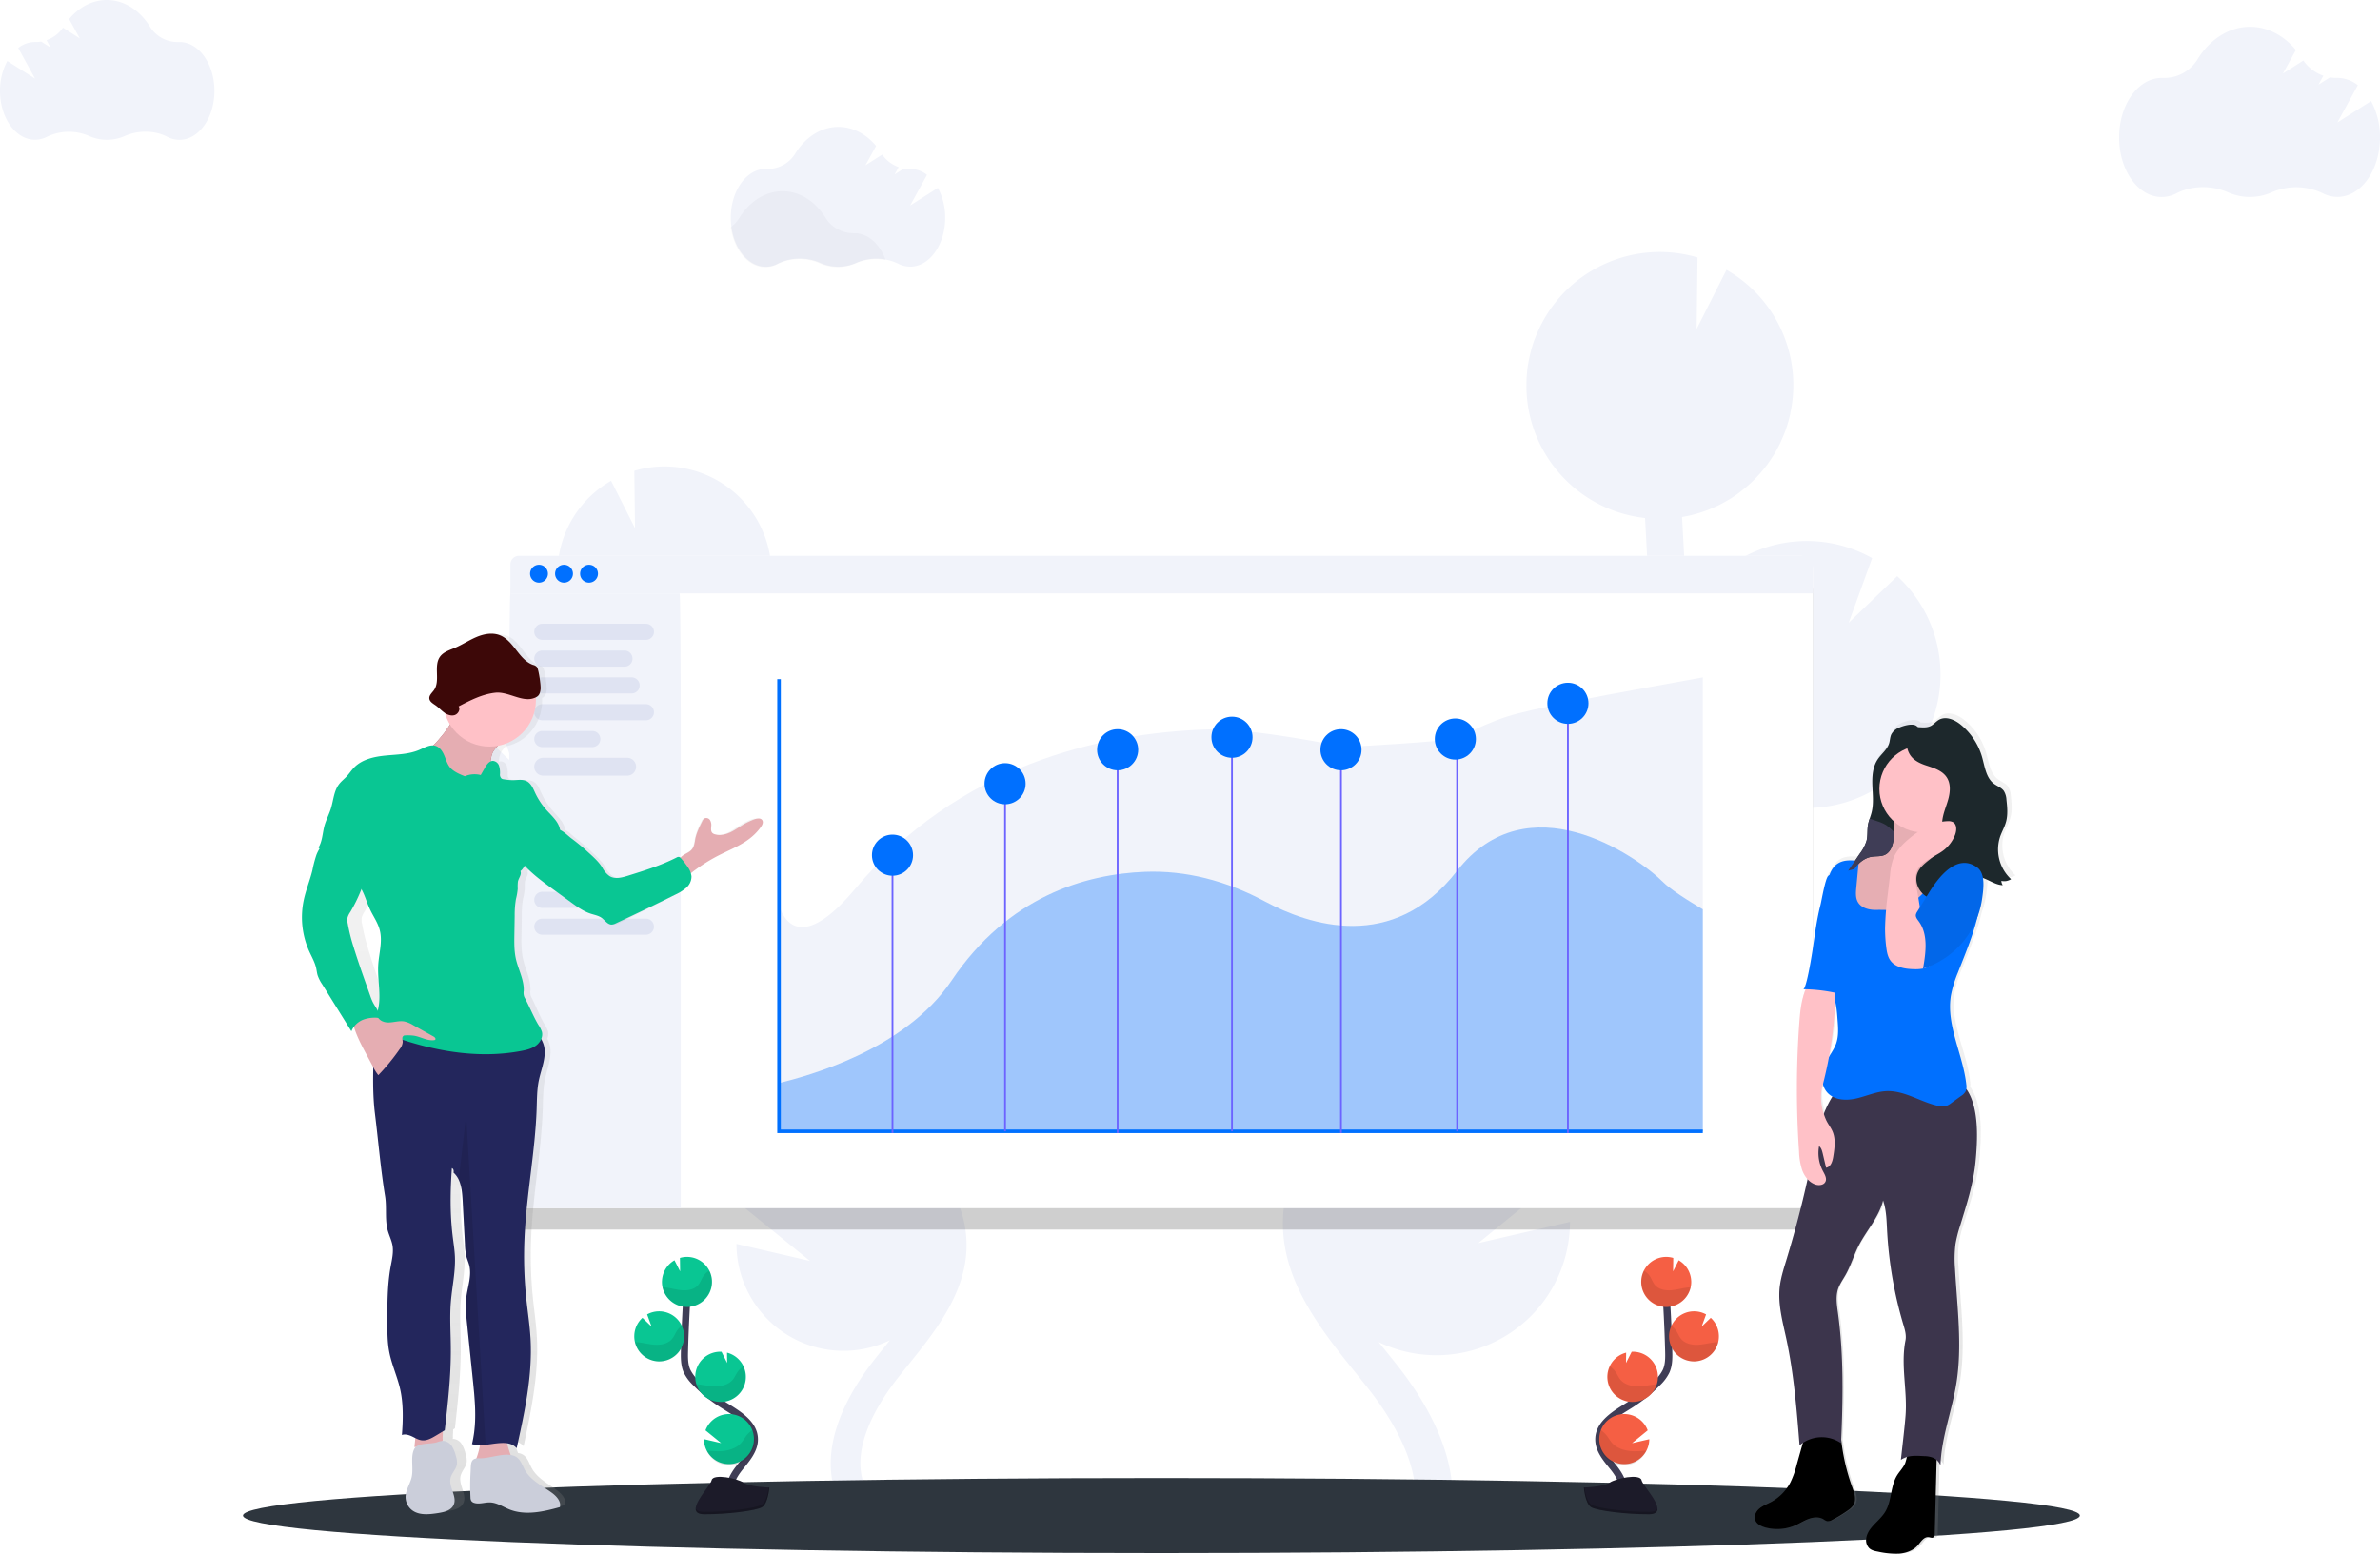 <svg xmlns="http://www.w3.org/2000/svg" xmlns:xlink="http://www.w3.org/1999/xlink" width="1332" height="870" viewBox="0 0 1332 870"><defs><path id="uq8ka" d="M1305.66 534.21v350.58a7.21 7.21 0 0 1-7.21 7.21H583.86a7.2 7.2 0 0 1-7.2-7.21V534.21a7.2 7.2 0 0 1 7.2-7.21h714.59a7.21 7.21 0 0 1 7.21 7.21z"/><path id="uq8kb" d="M815.91 321.13l-15.52 9.85 9.42-17.14a15.35 15.35 0 0 0-9.38-3.35h-.25a18.09 18.09 0 0 1-3.22-.23l-5.26 3.33 2.25-4.1a18.72 18.72 0 0 1-9.2-7l-9.41 6 5.98-10.83c-5.5-6.6-12.92-10.66-21.09-10.66-9.79 0-18.51 5.83-24.14 14.9a18 18 0 0 1-16 8.6h-.52c-10.81 0-19.57 12.26-19.57 27.37 0 15.11 8.76 27.37 19.57 27.37a14.71 14.71 0 0 0 6.81-1.7c7.05-3.67 16.31-3.74 23.69-.47a24.71 24.71 0 0 0 20.14 0 28.27 28.27 0 0 1 23.47.45 14.72 14.72 0 0 0 6.75 1.67c10.81 0 19.57-12.25 19.57-27.37a34.77 34.77 0 0 0-4.09-16.69z"/><path id="uq8kc" d="M786.66 361.5a28.9 28.9 0 0 0-16.77 1.83 24.69 24.69 0 0 1-20.13 0 28.25 28.25 0 0 0-23.69.46 14.6 14.6 0 0 1-6.81 1.71c-9.61 0-17.59-9.67-19.26-22.43a18.43 18.43 0 0 0 4.8-5.18c5.63-9.07 14.35-14.89 24.14-14.89 9.79 0 18.41 5.75 24 14.73a18.52 18.52 0 0 0 15.95 8.76h.25c7.68-.05 14.3 6.08 17.52 15.01z"/><path id="uq8kd" d="M295.092 250.13l15.52 9.85-9.42-17.14a15.35 15.35 0 0 1 9.38-3.35h.25a18.09 18.09 0 0 0 3.22-.23l5.26 3.33-2.25-4.1a18.72 18.72 0 0 0 9.2-7l9.41 6-5.98-10.83c5.5-6.6 12.92-10.66 21.09-10.66 9.79 0 18.51 5.83 24.14 14.9a18 18 0 0 0 16 8.6h.52c10.81 0 19.57 12.26 19.57 27.37 0 15.11-8.76 27.37-19.57 27.37a14.71 14.71 0 0 1-6.81-1.7c-7.05-3.67-16.31-3.74-23.69-.47a24.71 24.71 0 0 1-20.14 0 28.27 28.27 0 0 0-23.47.45 14.72 14.72 0 0 1-6.75 1.67c-10.81 0-19.57-12.25-19.57-27.37a34.77 34.77 0 0 1 4.09-16.69z"/><path id="uq8ke" d="M1618.024 272.546l-18.883 11.99 11.46-20.864a18.67 18.67 0 0 0-11.411-4.078h-.305a21.999 21.999 0 0 1-3.917-.28l-6.4 4.053 2.738-4.99a22.777 22.777 0 0 1-11.194-8.521l-11.449 7.303 7.276-13.183c-6.692-8.034-15.72-12.976-25.66-12.976-11.91 0-22.52 7.097-29.37 18.137a21.897 21.897 0 0 1-19.466 10.47h-.633c-13.152 0-23.81 14.923-23.81 33.316s10.658 33.317 23.81 33.317a17.89 17.89 0 0 0 8.286-2.07c8.577-4.467 19.843-4.552 28.822-.572a30.05 30.05 0 0 0 24.504 0 34.38 34.38 0 0 1 28.555.548 17.902 17.902 0 0 0 8.213 2.033c13.152 0 23.81-14.912 23.81-33.317a42.342 42.342 0 0 0-4.976-20.316z"/><path id="uq8kf" d="M760.403 827.294l-6.29-3.91c-.6-.37-1.19-.77-1.79-1.15 27.573-4.744 48.182-27.953 49.631-55.892 1.45-27.94-16.647-53.157-43.58-60.728l.31 24.66-13.55-26.83h-.17c-33.019-1.533-61.032 23.982-62.58 57-.06 1.15 0 2.27 0 3.4-4.71-5.38-9-11.15-11.83-17.47-5.73-12.79-5.84-27.28-5.39-44.9.9-34.9 2.41-70.08 4.37-105.14 29.229-3.255 51.763-27.263 53.16-56.64.08-1.83.05-3.63 0-5.43 0-.45 0-.89-.07-1.34-.12-1.74-.28-3.46-.55-5.16 0-.28-.1-.55-.15-.82-.24-1.44-.54-2.86-.88-4.26-.13-.53-.26-1.05-.4-1.57-.42-1.53-.88-3-1.42-4.52-.18-.49-.39-1-.58-1.46-.42-1.09-.88-2.17-1.37-3.23-.26-.56-.51-1.12-.78-1.67-.08-.14-.13-.29-.21-.43-13.042-25.742-42.598-38.51-70.28-30.36l.4 32.1-13.4-26.52c-22.614 12.931-34.203 39.057-28.61 64.5h-.06c.09.43.22.84.32 1.26.19.79.39 1.57.61 2.35.28 1 .6 2 .93 3 .25.74.49 1.47.77 2.2.41 1.06.87 2.09 1.33 3.12.27.6.51 1.22.8 1.81a58.453 58.453 0 0 0 2.48 4.53c.31.52.66 1 1 1.51.64 1 1.28 2 2 2.93.43.59.89 1.16 1.34 1.73.66.83 1.33 1.65 2 2.44.49.57 1 1.12 1.51 1.66.74.78 1.49 1.53 2.27 2.26.52.49 1 1 1.57 1.46.88.79 1.8 1.53 2.73 2.26.47.37.93.75 1.41 1.11 1.42 1 2.88 2 4.39 3 .28.17.59.31.87.48 1.27.74 2.55 1.45 3.87 2.09.57.28 1.15.53 1.73.79 1.08.48 2.17.95 3.29 1.38l2 .7c1.1.37 2.22.72 3.35 1 .66.18 1.33.37 2 .53 1.22.29 2.47.53 3.73.75l.24.05c-.82 14.793-1.554 29.59-2.2 44.39a59.83 59.83 0 0 0-83.07-26l10.58 29-21.77-20.9a59.66 59.66 0 0 0-19.34 41.34 58.5 58.5 0 0 0 1.52 16.49c5.614 23.875 25.23 41.907 49.493 45.497 24.262 3.59 48.259-7.99 60.546-29.217 0 1.5-.1 3-.14 4.51-.4 15.54-.9 34.88 6.85 52.15 5.25 11.7 13.69 21.21 22 29.73 5.43 5.54 11.06 10.91 16.83 16.1a60.09 60.09 0 0 0 21.62 18c9.48 7.3 19.3 14.17 29.45 20.51l6.34 3.94c5.7 3.53 11.54 7.16 17.26 10.93-1-.1-2-.21-3-.26-26.04-1.214-49.875 14.557-58.94 39l37.42 30.39-41.14-9.54a59.89 59.89 0 0 0 85.82 53.92l-2.73 3.45a1282.96 1282.96 0 0 0-5.45 6.82c-24.34 30.83-31.11 60.09-19.06 82.4l14.66-7.91c-11.78-21.72 5.85-49.52 17.42-64.14a982.24 982.24 0 0 1 5.36-6.7c15.55-19.32 33.17-41.22 32.74-68.08-.67-40.51-39.96-64.87-71.54-84.45z"/><path id="uq8kg" d="M1098.29 793.96l7.84-4.88c.75-.47 1.48-1 2.23-1.44-34.542-5.94-60.308-35.099-61.95-70.11a74 74 0 0 1 6.45-34 74.8 74.8 0 0 1 48-41.38l-.39 30.77 16.87-33.47h.2c41.204-1.917 76.163 29.927 78.09 71.13.07 1.43 0 2.83 0 4.24 5.89-6.71 11.23-13.91 14.76-21.79 7.16-16 7.3-34 6.73-56-1.12-43.55-3-87.43-5.45-131.17-36.47-4.058-64.584-34.016-66.32-70.67-.1-2.28-.07-4.53 0-6.77 0-.56.03-1.12.09-1.68.14-2.17.35-4.32.67-6.43.05-.35.13-.69.19-1 .306-1.8.676-3.573 1.11-5.32l.49-2c.53-1.9 1.1-3.79 1.77-5.63.22-.62.48-1.21.72-1.82.54-1.37 1.11-2.71 1.72-4 .32-.69.63-1.39 1-2.08.08-.17.16-.36.25-.53 16.256-32.13 53.144-48.062 87.68-37.87l-.5 40 16.72-33.08c28.212 16.133 42.66 48.734 35.66 80.47h.08c-.11.53-.28 1-.4 1.57-.24 1-.49 2-.76 2.93-.35 1.25-.75 2.47-1.16 3.69-.31.92-.61 1.84-1 2.75a74.47 74.47 0 0 1-1.66 3.89c-.34.75-.64 1.52-1 2.26-1 1.93-2 3.82-3.09 5.65-.38.65-.82 1.26-1.23 1.89-.8 1.24-1.61 2.46-2.48 3.65-.54.74-1.11 1.44-1.67 2.16-.82 1-1.65 2.06-2.53 3.05-.614.667-1.244 1.357-1.89 2.07-.91 1-1.86 1.9-2.82 2.82-.65.61-1.29 1.23-2 1.82-1.11 1-2.25 1.9-3.42 2.81-.58.46-1.15.95-1.75 1.39a76.03 76.03 0 0 1-5.48 3.69c-.35.21-.73.39-1.09.6a67.03 67.03 0 0 1-4.82 2.61c-.71.35-1.44.65-2.16 1-1.35.61-2.71 1.19-4.1 1.72a74.716 74.716 0 0 1-6.64 2.16c-.83.23-1.66.46-2.51.67-1.53.36-3.08.66-4.65.93l-.31.06c1.04 18.46 1.956 36.924 2.75 55.39a74.62 74.62 0 0 1 103.64-32.4l-13.11 36.17 27.15-26.07a74.4 74.4 0 0 1 24.13 51.57 72.94 72.94 0 0 1-1.89 20.5c-6.987 29.81-31.465 52.331-61.75 56.817-30.287 4.486-60.242-9.973-75.57-36.477 0 1.87.13 3.76.18 5.63.5 19.39 1.12 43.52-8.54 65.06-6.55 14.61-17.09 26.46-27.51 37.09a449.2 449.2 0 0 1-21 20.09 74.94 74.94 0 0 1-27 22.43c-11.83 9.11-24.08 17.68-36.74 25.6l-7.9 4.93c-7.11 4.4-14.39 8.93-21.54 13.63 1.26-.12 2.5-.26 3.78-.32 32.477-1.517 62.208 18.142 73.53 48.62l-46.66 38 51.33-11.89a74.73 74.73 0 0 1-107.08 67.26c1.16 1.44 2.31 2.88 3.47 4.31 2.29 2.85 4.58 5.69 6.81 8.51 30.36 38.45 38.81 75 23.77 102.8l-18.28-9.87c14.63-27.1-7.38-61.78-21.81-80-2.19-2.77-4.43-5.56-6.68-8.36-19.4-24.1-41.39-51.42-40.85-84.93.83-50.61 49.87-81 89.28-105.42z"/><path id="uq8kj" d="M1305.66 531.81V548h-729v-16.19a4.81 4.81 0 0 1 4.81-4.81h719.38a4.81 4.81 0 0 1 4.81 4.81z"/><path id="uq8kk" d="M672 626.792V892h-96V626.792c0-43.515.284-78.792.633-78.792h94.734c.35 0 .633 35.277.633 78.792z"/><path id="uq8kl" d="M587.66 537a5 5 0 1 1 10 0 5 5 0 0 1-10 0z"/><path id="uq8km" d="M601.66 537a5 5 0 1 1 10 0 5 5 0 0 1-10 0z"/><path id="uq8kn" d="M615.66 537a5 5 0 1 1 10 0 5 5 0 0 1-10 0z"/><path id="uq8ko" d="M1244 785.036v62.683L727.47 848 727 722.697c5.455 16.05 18.921 18.936 42.63-9.375 57.943-69.099 136.706-87.285 197.674-89.191C991.94 623.356 1043 633.699 1043 634c0 0 58-3 62.5-5 28.357-12.603 26-12.438 66-20.552C1188.5 605 1244 595 1244 595z"/><path id="uq8kp" d="M1244 724.797V849H727v-27c14.78-3.708 70.063-17.967 96.568-57.346 31.71-47.147 74.81-59.547 108.156-60.845 22.854-.904 45.604 4.943 67.32 16.616 24.43 13.126 71.524 28.963 107.301-17.01 39.575-50.835 100.365-8.942 115.782 6.459 5.507 5.441 21.873 14.923 21.873 14.923z"/><path id="uq8kq" d="M727 596v253h517"/><path id="uq8kr" d="M790.5 850V695"/><path id="uq8ks" d="M853.5 849V653"/><path id="uq8kt" d="M916.5 850V633"/><path id="uq8ku" d="M980.5 849V627"/><path id="uq8kv" d="M1041.5 850V633"/><path id="uq8kw" d="M1106.5 849V639"/><path id="uq8kx" d="M1168.5 850V619"/><path id="uq8ky" d="M779 694.5c0-6.351 5.149-11.5 11.5-11.5s11.5 5.149 11.5 11.5-5.149 11.5-11.5 11.5-11.5-5.149-11.5-11.5z"/><path id="uq8kz" d="M842 654.5c0-6.351 5.149-11.5 11.5-11.5s11.5 5.149 11.5 11.5-5.149 11.5-11.5 11.5-11.5-5.149-11.5-11.5z"/><path id="uq8kA" d="M905 635.5c0-6.351 5.149-11.5 11.5-11.5s11.5 5.149 11.5 11.5-5.149 11.5-11.5 11.5-11.5-5.149-11.5-11.5z"/><path id="uq8kB" d="M969 628.5c0-6.351 5.149-11.5 11.5-11.5s11.5 5.149 11.5 11.5-5.149 11.5-11.5 11.5-11.5-5.149-11.5-11.5z"/><path id="uq8kC" d="M1030 635.5c0-6.351 5.149-11.5 11.5-11.5s11.5 5.149 11.5 11.5-5.149 11.5-11.5 11.5-11.5-5.149-11.5-11.5z"/><path id="uq8kD" d="M1094 629.5c0-6.351 5.149-11.5 11.5-11.5s11.5 5.149 11.5 11.5-5.149 11.5-11.5 11.5-11.5-5.149-11.5-11.5z"/><path id="uq8kE" d="M1157 609.5c0-6.351 5.149-11.5 11.5-11.5s11.5 5.149 11.5 11.5-5.149 11.5-11.5 11.5-11.5-5.149-11.5-11.5z"/><path id="uq8kF" d="M590 569.5a4.5 4.5 0 0 1 4.5-4.5h58a4.5 4.5 0 0 1 0 9h-58a4.5 4.5 0 0 1-4.5-4.5z"/><path id="uq8kG" d="M590 584.5a4.5 4.5 0 0 1 4.5-4.5h46a4.5 4.5 0 0 1 0 9h-46a4.5 4.5 0 0 1-4.5-4.5z"/><path id="uq8kH" d="M590 599.5a4.5 4.5 0 0 1 4.5-4.5h50a4.5 4.5 0 0 1 0 9h-50a4.5 4.5 0 0 1-4.5-4.5z"/><path id="uq8kI" d="M590 614.5a4.5 4.5 0 0 1 4.5-4.5h58a4.5 4.5 0 0 1 0 9h-58a4.5 4.5 0 0 1-4.5-4.5z"/><path id="uq8kJ" d="M590 719.5a4.5 4.5 0 0 1 4.5-4.5h50a4.5 4.5 0 0 1 0 9h-50a4.5 4.5 0 0 1-4.5-4.5z"/><path id="uq8kK" d="M590 734.5a4.5 4.5 0 0 1 4.5-4.5h58a4.5 4.5 0 0 1 0 9h-58a4.5 4.5 0 0 1-4.5-4.5z"/><path id="uq8kL" d="M590 629.5a4.5 4.5 0 0 1 4.5-4.5h28a4.5 4.5 0 0 1 0 9h-28a4.5 4.5 0 0 1-4.5-4.5z"/><path id="uq8kM" d="M590 645a5 5 0 0 1 5-5h47a5 5 0 0 1 0 10h-47a5 5 0 0 1-5-5z"/><path id="uq8kN" d="M427 1064c0-11.598 230.126-21 514-21s514 9.402 514 21-230.126 21-514 21-514-9.402-514-21z"/><path id="uq8kO" d="M1376.7 805.912a41.17 41.17 0 0 1-4.2-7.63c-1.54-4.32-1.19-9-.82-13.62a64.26 64.26 0 0 1 1.44-10.36 220.84 220.84 0 0 0 3.61 31.61zm3.39 14.97c.11.39.2.78.3 1.17a27.77 27.77 0 0 1-.75 15.78 56.76 56.76 0 0 0-4.94-9.78 10.76 10.76 0 0 0 5.39-7.17zm-102.36-111.74c4-.12 7.55-2.75 11.24-4-.66 3.88 0 8.48.5 11.78a49.16 49.16 0 0 0 2.38 9.39c2.53 10.87 7.14 21.56 11.27 32a64.31 64.31 0 0 1 4 12.87c2.81 16.85-6.91 33.15-8.75 50.12a9.51 9.51 0 0 0 0 2.82 3.59 3.59 0 0 0-.44.57c-6.79 10.42-5.91 27.86-4.69 40.2 1.22 12.34 5.13 24.24 8.82 36.09a70.67 70.67 0 0 1 2.57 10 66.43 66.43 0 0 1 .28 14c-1.22 21.71-4.28 43.61-.67 65 2.63 15.59 8.37 29.77 9 45.56a7.67 7.67 0 0 1 2.2-3l1.08 41.47c-.1.785.19 1.57.78 2.1.77.49 1.77 0 2.68-.13 2.64-.32 4.33 2.55 6.08 4.54 2.63 3 6.68 4.42 10.65 4.73a46.83 46.83 0 0 0 11.9-1.08c1.83-.33 3.77-.71 5.14-2a6.37 6.37 0 0 0 1.74-5.49c-.78-6.11-7.36-9.59-10.67-14.8-3.91-6.16-3-14.41-6.82-20.64-1.31-2.13-3.12-3.93-4.29-6.14a24.5 24.5 0 0 1-1.39-4.22 12.27 12.27 0 0 1 3.34 1.59c-.36-3.24-.73-6.49-1.09-9.74l-.16-1.4c-.49-4.39-1-8.77-1.36-13.17-1.23-14.48 2.88-28.67 0-42.92-.6-3 .36-6.13 1.25-9.08a226.28 226.28 0 0 0 9.19-51.66c.36-6.18.35-12.14 2.33-18 2.32 9.45 9.49 16.9 14 25.57 2.78 5.4 4.51 11.3 7.54 16.56 1.46 2.56 3.24 5 4.17 7.78 1.44 4.35.68 9.07 0 13.61-3.25 23.5-2.87 47.42-1.83 71.12a112.68 112.68 0 0 1-6.21 26.55c-1.24 3.38-2.59 7.32-.67 10.37a10.69 10.69 0 0 0 3 2.8 70.6 70.6 0 0 0 8.94 5.41 4.62 4.62 0 0 0 3.13.72 7.19 7.19 0 0 0 1.9-1c2.43-1.46 5.57-1.23 8.25-.29 2.68.94 5.1 2.51 7.7 3.64a26.28 26.28 0 0 0 17.26 1.22c2.42-.67 5-1.95 5.75-4.32s-.63-4.87-2.54-6.43c-1.91-1.56-4.27-2.4-6.46-3.54a26.52 26.52 0 0 1-11.23-11.21 52.07 52.07 0 0 1-3.54-9.87c-1.16-4.08-2.317-8.16-3.47-12.24.659.433 1.287.91 1.88 1.43 1.63-20.2 3.28-40.46 7.61-60.26 2.07-9.47 4.77-19.06 3.72-28.69-.55-5.06-2.13-9.95-3.63-14.82a629.571 629.571 0 0 1-12.26-46.06 15.5 15.5 0 0 0 3-5 36.85 36.85 0 0 0 1.83-10.6 509.92 509.92 0 0 0-.2-73c-.46-6.16-1.18-12.63-3.6-18.23h1.42c-1.69 0-4.45-16.78-4.78-18.65-1.13-6.48-1.92-13-3.09-19.47-.57-3.15-1.21-6.3-2-9.4-.54-2.06-2.7-14.85-4.42-16.28a2.14 2.14 0 0 0-.62-.36 12.22 12.22 0 0 0-5.31-6.9c-2.77-1.56-6.07-1.61-9.3-1.36a405.379 405.379 0 0 0-2.74-3.95 23.11 23.11 0 0 1-3.79-7.19 17.58 17.58 0 0 1-.46-3.32c0-.75-.05-1.5-.08-2.25v-1.13a18.531 18.531 0 0 0-.24-2.23c-.1-.61-.25-1.2-.41-1.8-.07-.25-.16-.51-.24-.76-.46-1.51-1-3-1.4-4.52-1.23-4.91-.61-10.06-.42-15.12.19-5.06-.14-10.42-3-14.64-2.09-3.1-5.44-5.45-6.56-9-.53-1.69-.5-3.55-1.28-5.15a8.54 8.54 0 0 0-4.56-3.82c-2.26-1-6.8-2.32-9.23-1.15a3.59 3.59 0 0 0-1.18.94c-2.57.13-5.16.48-7.42-.65-1.74-.87-3-2.52-4.69-3.47-4-2.24-9.1 0-12.66 2.92a36.5 36.5 0 0 0-11.87 17.88c-1.58 5.41-2.22 11.73-6.75 15.14-1.88 1.41-4.3 2.19-5.67 4.08a10.39 10.39 0 0 0-1.5 5.09c-.47 4.1-.86 8.32.23 12.3.82 3 2.43 5.68 3.43 8.6a22.65 22.65 0 0 1-6.27 23.67 7.47 7.47 0 0 0 5.54.95 4.67 4.67 0 0 1-.81 2.42z"/><path id="uq8kQ" d="M1338 623.062a8.43 8.43 0 0 1 4.48 3.79c.76 1.59.74 3.44 1.26 5.12 1.1 3.54 4.4 5.88 6.44 9 2.78 4.19 3.11 9.53 2.92 14.55-.19 5.02-.79 10.15.42 15 .59 2.37 1.61 4.64 2 7.05.5 2.94.08 6 .81 8.89a22.91 22.91 0 0 0 3.73 7.14l6.51 9.52a73.79 73.79 0 0 1-8.57-2.62 15.33 15.33 0 0 0 4.64 7l-4.71-5.7a13.3 13.3 0 0 0-3.5-3.32c-1.73-1-3.77-1.14-5.71-1.53-3.74-.76-7.47-2.67-9.3-6-2.43-4.48-.88-10.1-2.23-15-1-3.58-3.46-6.53-5.16-9.84-3.84-7.47-3.61-16.29-4.81-24.62-.51-3.53-1.3-7-1.32-10.62 0-2.63.26-7.65 3-9 2.41-1.12 6.87.24 9.1 1.19z"/><path id="uq8kR" d="M1390.42 1017.71l5 17.77a51.76 51.76 0 0 0 3.48 9.81 26.11 26.11 0 0 0 11 11.15c2.15 1.13 4.48 2 6.35 3.52 1.87 1.52 3.21 4.07 2.49 6.39-.72 2.32-3.27 3.63-5.65 4.3a25.62 25.62 0 0 1-17-1.23c-2.55-1.13-4.93-2.69-7.56-3.62-2.63-.93-5.73-1.17-8.11.29a7.11 7.11 0 0 1-1.87 1 4.46 4.46 0 0 1-3.08-.71 68.68 68.68 0 0 1-8.79-5.38 10.39 10.39 0 0 1-2.9-2.78c-1.9-3-.56-7 .65-10.31a113.11 113.11 0 0 0 6.23-27.49 2.89 2.89 0 0 1 .91-2.23 2.82 2.82 0 0 1 1.44-.32l21.36-1"/><path id="uq8kS" d="M1335.12 1035.5c1.15 2.19 2.94 4 4.22 6.11 3.75 6.19 2.86 14.39 6.71 20.51 3.25 5.18 9.72 8.65 10.49 14.72a6.38 6.38 0 0 1-1.71 5.45c-1.35 1.25-3.26 1.62-5.06 1.94a45.22 45.22 0 0 1-11.69 1.08c-3.91-.31-7.89-1.75-10.47-4.71-1.73-2-3.38-4.83-6-4.5-.9.11-1.88.61-2.64.12a2.42 2.42 0 0 1-.76-2.08l-1.18-45.47c3.78-.41 10.33-1.91 14-.61 3.16 1.11 2.65 4.67 4.09 7.44z"/><path id="uq8kT" d="M1372.438 825.309c9.22 11.47 11.95 26.66 14.91 41.08 3.814 18.6 8.5 36.993 14.06 55.18 1.48 4.84 3 9.7 3.57 14.73 1 9.58-1.62 19.11-3.66 28.52-4.25 19.69-5.87 39.83-7.47 59.91a19.14 19.14 0 0 0-23.22-1.23c-1.08-24.21-1.57-48.67 1.71-72.69.62-4.51 1.37-9.2 0-13.52-.92-2.78-2.66-5.19-4.11-7.73-3-5.24-4.68-11.1-7.41-16.47-4.39-8.62-11.44-16-13.72-25.42-1.95 5.84-1.94 11.76-2.29 17.9a227.33 227.33 0 0 1-9 51.42c-.88 2.94-1.82 6-1.23 9 2.8 14.18-1.24 28.28 0 42.68.36 4.37.85 8.73 1.33 13.09l.16 1.4 1.08 9.68c-4-2.73-8.23-2.34-13.06-2.09-1.63 0-3.247.285-4.78.84a7.79 7.79 0 0 0-4.31 4.31c-.58-15.7-6.23-29.8-8.81-45.29-3.55-21.32-.55-43.1.66-64.68a67 67 0 0 0-.28-13.95 71.82 71.82 0 0 0-2.53-10c-3.62-11.78-7.47-23.61-8.67-35.88-1.2-12.27-2.06-29.6 4.61-40 2.06-3.2 7.13-1.76 10.33-3.84a26.05 26.05 0 0 1 8.2-3.36c17.49-4.06 36.05 4.87 53.93 6.41z"/><path id="uq8kU" d="M1340.868 682.974c.39 4.37 1.31 9.52 5.29 11.36 2.26 1 4.88.65 7.32 1.05 4.62.75 8.42 4.3 10.56 8.46 2.14 4.16 2.88 8.89 3.38 13.54.62 5.83.82 12.15-2.38 17.06-2.58 4-7 6.39-11.64 7.62a32.45 32.45 0 0 1-27.11-5 60.77 60.77 0 0 1-10-9.86c-6.64-7.73-13.33-16.2-14.69-26.3-.16-1.15-.15-2.54.79-3.22a3.47 3.47 0 0 1 2.14-.42l6.37.11c1.61 0 3.43 0 4.53-1.21s1-2.75 1-4.23l-.43-18.49a2.66 2.66 0 0 1 .43-1.87 2.43 2.43 0 0 1 1.46-.63c3.51-.59 7.18 0 10.61-.95 3.27-.9 8.4-4.65 10.8-.8 2 3.31 1.24 10.05 1.57 13.78z"/><path id="uq8kV" d="M1300.51 657.43c0-13.437 10.893-24.33 24.33-24.33 13.437 0 24.33 10.893 24.33 24.33 0 13.437-10.893 24.33-24.33 24.33-13.437 0-24.33-10.893-24.33-24.33z"/><path id="uq8kW" d="M1350.995 725.107c3.93.07 8.37-1 10.27-4.48 1.3-2.36 1.09-5.23.84-7.91l-1.41-15c3.82-.4 7.93-.74 11.26 1.15 4.43 2.51 6 8.07 6.52 13.13.93 9.5-.58 19.09-.06 28.62.44 8 2.29 16.26-.07 23.93-1 3.2-2.66 6.15-3.74 9.32-1.35 4-1.7 8.3-2 12.53-.37 4.54-.72 9.24.8 13.54 1.27 3.6 3.75 6.63 5.52 10 2.9 5.58 3.52 13.1-.84 17.63-4 4.14-10.58 4.31-16.17 3-5.59-1.31-11-3.81-16.7-4.05-10.12-.43-19.14 6.14-29 8.27a9 9 0 0 1-4.05.14 10 10 0 0 1-3.26-1.78l-5.42-3.9a7.47 7.47 0 0 1-2.62-2.65 7.18 7.18 0 0 1-.34-3.8c1.82-16.88 11.37-33.08 8.61-49.83a64.35 64.35 0 0 0-3.92-12.8c-6.87-17.58-15.11-35.84-12.44-54.53.58-4.14 1.8-8.37 4.65-11.43 2.85-3.06 7.67-4.58 11.36-2.62 3.69 1.96 5 6.32 6.63 10.11a46.6 46.6 0 0 0 14.48 18.68c2.68 2.06 5.93 4.69 9.44 4.78 3.66.13 7.66-.13 11.66-.05z"/><path id="uq8kX" d="M1386.243 762.91c5.9 6.55 7.06 16 7.71 24.78a509.622 509.622 0 0 1 .19 72.58 37.16 37.16 0 0 1-1.79 10.55c-1.26 3.35-3.62 6.45-6.94 7.79-2.13.86-5.1.63-6.06-1.46-.88-1.91.43-4 1.42-5.9a21.41 21.41 0 0 0 2.16-13.94c-1.21.88-1.64 2.47-2 3.93l-1.93 8.12c-2.61-.38-3.59-3.57-4-6.17-.76-4.72-1.49-9.75.4-14.14 1-2.34 2.7-4.33 3.71-6.67 2.55-5.88 3.55-12.6 1.91-18.8a220.29 220.29 0 0 1-7.16-64.2 27.36 27.36 0 0 0 12.38 3.53z"/><path id="uq8kY" d="M1391.812 769.495a89.81 89.81 0 0 0-21.52 2.84c-.93-4.58-.48-9.32 0-14l3.1-32c.23-2.37-.21-24.14 4.38-20.29 1.69 1.42 3.82 14.14 4.35 16.19.8 3.08 1.43 6.2 2 9.34 1.15 6.43 1.93 12.92 3 19.36.31 1.91 3.03 18.56 4.69 18.56z"/><path id="uq8kZ" d="M1334.12 626.497a4.31 4.31 0 0 0-.5-2.19 3.67 3.67 0 0 0-2.61-1.37c-3.52-.55-7.37.87-10.54-.74-1.72-.87-2.94-2.5-4.61-3.45-4-2.23-9 0-12.45 2.91a36.27 36.27 0 0 0-11.66 17.76c-1.56 5.38-2.19 11.67-6.64 15.06-1.85 1.4-4.23 2.18-5.58 4.06a10.35 10.35 0 0 0-1.47 5c-.46 4.08-.85 8.28.22 12.24.81 3 2.39 5.64 3.38 8.54a22.69 22.69 0 0 1-6.19 23.61 7.3 7.3 0 0 0 5.45.94 4.79 4.79 0 0 1-.79 2.41c5.69-.18 10.64-5.73 16.21-4.52 4.26.92 6.63 5.31 9.8 8.3 4.09 3.84 10.44 5.45 15.57 3.17 5.13-2.28 8.25-8.76 6.07-13.94-2.48-5.89-10.13-8.22-12.78-14-2.05-4.5-.53-9.77-1-14.7-.37-4.23-2.2-8.18-3.34-12.28-1.14-4.1-1.51-8.78.81-12.34 2.46-3.79 7.17-5.26 11.46-6.66 9.69-3.15 11.55-8.03 11.19-17.81z"/><path id="uq8kaa" d="M1328.138 713.971c.69-3.4 1.38-7 .15-10.26-2.27-6-9.72-7.93-14.87-11.82a20.16 20.16 0 0 1-6.62-8.82c-.93-2.46-1.06-5.84 1.24-7.1a5.61 5.61 0 0 1 2.87-.51c8 .19 15.39 4.55 21.54 9.72 3.58 3 7 6.44 8.76 10.76a35.24 35.24 0 0 1 2 9.67l1.29 10.89a171.799 171.799 0 0 1 1.5 18.85 84.49 84.49 0 0 1-.68 10.79c-.32 2.54-.8 5.17-2.29 7.25-2.77 3.88-8.12 4.75-12.89 4.88a22.57 22.57 0 0 1-5.39-.34c-7.93-1.72-13.95-12.83-7.94-19.69 2.55-2.91 6.37-3 7.83-7 1.88-5.31 2.36-11.74 3.5-17.27z"/><path id="uq8kab" d="M1321.689 715.882l6.31 10.23a4.69 4.69 0 0 1 .77 1.76c.17 1.33-.82 2.51-1.61 3.6-5.4 7.36-4 17.5-2.4 26.48a48 48 0 0 1-33.05-38.92c-.79-5.35-2.06-14.16 2.69-17.64 11.39-8.4 21.93 5.72 27.29 14.49z"/><path id="uq8kac" d="M1353.48 695.38c-2.44-.4-5.06 0-7.32-1.05-4-1.84-4.9-7-5.29-11.36 0-.41-.05-.85-.07-1.32a36 36 0 0 1 4.63-4 22.76 22.76 0 0 1 4.73-2.09l4.42-1.55c.422 1.17.756 2.37 1 3.59.5 2.94.08 6 .81 8.89a22.91 22.91 0 0 0 3.73 7.14l6.51 9.52a69.64 69.64 0 0 1-3.51-.93c-2.27-3.45-5.64-6.19-9.64-6.84z"/><path id="uq8kad" d="M682.394 732.656a104.93 104.93 0 0 1-3.002 12.749c-2.08 7.179-4.492 14.238-6.903 21.307l-2.071 5.999a25.26 25.26 0 0 1-3.182 6.81 14.058 14.058 0 0 0-.85 1.629c-2.141-7.999.18-16.998-.31-25.527-.37-6.449-2.372-12.998-.87-19.247 1-4.21 3.52-7.83 5.292-11.769 1.65-3.66 2.681-7.649 4.542-11.178 0 .07 0 .13.07.19a91.803 91.803 0 0 0 5.933 12.608 10.246 10.246 0 0 1 1.451 3 8.733 8.733 0 0 1-.07 3.45zm23.61-13.16c-1.16-5.63-3.33-11-4.64-16.58a69.07 69.07 0 0 0-2.17-8.61 20.53 20.53 0 0 0-1.73-3.52l.62-.58c-2.06-3.48-2.14-7.84-3.11-11.8-.84-3.41-2.51-6.53-3.52-9.89-1.4-4.66-1.59-9.92-4.48-13.77-1.14-1.52-2.63-2.71-3.9-4.12-1.46-1.61-2.61-3.5-4.09-5.08-4.3-4.58-10.78-6-16.91-6.66-6.13-.66-12.47-.65-18.12-3.2-2.37-1.07-4.87-2.6-7.35-2.42a35.37 35.37 0 0 1-3.83-4.35 59.22 59.22 0 0 1-5.12-7.25 26.69 26.69 0 0 0 2.74-6.44l.41-.29c1.61-1.22 3-2.81 4.58-4 1.39-1 3.18-2.05 3.33-3.83.15-1.78-1.46-3.14-2.46-4.61-3.61-5.27.38-13.52-3.32-18.73-1.85-2.61-5.08-3.6-8-4.87-4-1.76-7.57-4.29-11.54-6-3.97-1.71-8.56-2.64-12.56-1-7.48 3.1-10.17 13.75-17.77 16.53a3.73 3.73 0 0 0-2.11 1.25c-.93 1.52-2.16 10.47-1.94 12.32.29 2.45.88 3.66 2.57 4.52v1.58c0 12.73 8.82 23.3 20.45 25.48a17.7 17.7 0 0 1 2.82 3.93 15 15 0 0 1 1 4.75 2.88 2.88 0 0 0-1.34-.28 3.86 3.86 0 0 0-3.17 2.77 13.66 13.66 0 0 0-.49 4.52 3.07 3.07 0 0 1-.88 2.59 2.69 2.69 0 0 1-1.21.38c-1.545.29-3.11.45-4.68.48-2.6 0-5.39-.65-7.68.62s-3.33 4-4.43 6.47a40.06 40.06 0 0 1-6.23 9.75c-2.8 3.24-6.28 6.31-7.07 10.6-.01.1-.01.2 0 .3-2.19 1-4.43 3.4-6 4.61a114.657 114.657 0 0 0-8.67 7.43c-2.81 2.71-6.6 6.07-8.34 9.69a13.63 13.63 0 0 1-3.48 4c-2.85 1.85-6.53.87-9.74-.17-8.9-2.87-17.85-5.77-26.15-10.16a2.05 2.05 0 0 0-1.4-.35 1.53 1.53 0 0 0-.7.46 3.298 3.298 0 0 0-.22-.3c-2.24-2.42-5.76-2.58-7-6.28a21.76 21.76 0 0 1-.73-3.59 39.35 39.35 0 0 0-3.77-10.14 3.78 3.78 0 0 0-1.24-1.66 2.29 2.29 0 0 0-3 .95 5.58 5.58 0 0 0-.64 3.43c.08 1.3.27 2.81-.63 3.74a3.06 3.06 0 0 1-1.28.72c-2.89.94-6.07.1-8.77-1.31-2.7-1.41-5.13-3.37-7.8-4.86a40.371 40.371 0 0 0-4.36-2.06c-1.54-.64-3.68-1.06-4.54.41-.69 1.18 0 2.69.8 3.81a30.39 30.39 0 0 0 4.65 5.28c5.2 4.65 11.75 7.24 17.85 10.48a91.07 91.07 0 0 1 15 10 7.74 7.74 0 0 0-.33 1.79 8.5 8.5 0 0 0 2.78 6.27 23.57 23.57 0 0 0 5.77 3.78 1303.215 1303.215 0 0 0 32 16.07 5.52 5.52 0 0 0 2.23.72c2.18.05 3.57-2.31 5.32-3.67 1.75-1.36 4-1.74 6.11-2.45 3.75-1.29 7-3.74 10.21-6.16l10.23-7.74c5.15-3.89 10.43-8 14.75-12.8a9.22 9.22 0 0 0 2.28 3c-.84 1.87.91 3.81 1.33 5.83a23.77 23.77 0 0 1 .11 4 36.639 36.639 0 0 0 1 5.77c.491 3.091.719 6.22.68 9.35 0 3.49.11 7 .16 10.48.07 4.52.14 9.09-.81 13.5-1.29 6-4.45 11.7-4.2 17.86a6.88 6.88 0 0 1-.33 3.42c-2.61 5-4.67 10.51-7.48 15.43a16.9 16.9 0 0 0-2 3.86 6.55 6.55 0 0 0 .4 4.27 14.52 14.52 0 0 0-1.83 6.51c-.19 5.65 2.08 11 3.17 16.57 1 5.11 1 10.35 1.15 15.56.77 24.38 5.54 48.48 6.53 72.85a236.681 236.681 0 0 1-1 33.68c-.73 7.22-1.81 14.42-2.21 21.68-1.15 20.6 3.15 41 7.42 61.2a8 8 0 0 1 5.08-2.75c-.52 2-1.21 4.6-1.93 6.52a7.57 7.57 0 0 0-2.94 1.06c-2.49 1.59-3.34 4.85-4.79 7.49-3.17 5.75-9.4 8.7-14.51 12.65-2.45 1.89-4.92 4.78-4.15 7.85 8.85 2.57 18.49 4.85 27 1.31 3.46-1.43 6.7-3.8 10.41-3.92 2.82-.09 5.7 1.14 8.4.3a3 3 0 0 0 1.66-1.15 4 4 0 0 0 .44-2c.23-4.701.21-9.411-.06-14.11-.23-4 .18-7-3.07-7.56a31.65 31.65 0 0 1-1.79-6.23c0-.39-.09-.8-.14-1.21a14.88 14.88 0 0 0 2.67-.22 13 13 0 0 0 1.61-.38c-.17-.69-.32-1.39-.46-2.08-.28-1.39-.5-2.78-.68-4.17-.18-1.39-.31-2.8-.41-4.2 0-.71-.08-1.41-.11-2.12-.06-1.41-.08-2.82-.07-4.24.01-1.42 0-2.83.1-4.25s.14-2.84.24-4.26c.24-3.55.59-7.1.94-10.62 1.02-10.34 2.046-20.674 3.08-31 .3-3.1.61-6.21.65-9.32a41.47 41.47 0 0 0-.26-5.57c-.53-4.48-1.94-9-2-13.42a18.14 18.14 0 0 1 .08-2.21c.069-.742.192-1.477.37-2.2.09-.4.21-.8.33-1.19.25-.79.53-1.56.78-2.35.13-.39.25-.79.36-1.19a27 27 0 0 0 .73-5.15c0-.58.07-1.16.1-1.74l1.23-24.38c.2-3.91.53-8.13 2.06-11.62a12.41 12.41 0 0 1 2.83-4.09c-.31-.83 0-2.23.86-2.45a206.49 206.49 0 0 1-.37 37.38c-.44 3.9-1.09 7.77-1.27 11.69-.38 8.64 1.53 17.19 2.2 25.81.67 8.62 0 17.5 0 26.25-.07 15.05 1.59 30.05 3.24 45l1 .66c0 1.32.15 2.76.13 4-.034.43.01.864.13 1.28h-.42a6 6 0 0 0-4.7 3 19.11 19.11 0 0 0-2.13 5.5 11.45 11.45 0 0 0-.6 4.44c.38 2.85 2.8 5 3.44 7.8 1.17 5.07-3.8 10.54-1.54 15.2 1.44 3 5.07 3.83 8.24 4.35 4.84.79 10.35 1.42 14.16-1.79a9.43 9.43 0 0 0 3.25-7.24c0-3.66-2.17-6.92-3.12-10.44-1.34-4.94.66-11.58-1.45-16.14a3.87 3.87 0 0 0-.78-1.3h.72c-.17-1.67-.34-3.35-.52-5l1.68-.86c1.73-.87 3.73-1.53 5.53-.85-.67-8.59-.86-18.08 1.12-26.44 1.54-6.6 4.3-12.86 5.58-19.52 1-5.49 1.07-11.13 1.09-16.72 0-10.38 0-20.83-1.74-31-.7-4.08-1.7-8.26-.94-12.34.5-2.69 1.72-5.17 2.44-7.81 1.68-6.17.45-12.8 1.45-19.13 2.38-15.12 3.64-30.9 5.45-46.09a188.38 188.38 0 0 0 .92-25.92v-.1l3.59-7c2.57-5 5.18-10.08 6.74-15.45a10.25 10.25 0 0 1 1.29 2.45l15.78-26.22a20.71 20.71 0 0 0 2.41-5c.36-1.27.48-2.6.75-3.89.71-3.35 2.41-6.37 3.77-9.49a48.17 48.17 0 0 0 2.89-28.62z"/><path id="uq8kaf" d="M496.706 689.364a20.751 20.751 0 0 1-.76-3.6c-.65-3.59-2.31-6.9-3.94-10.17a3.71 3.71 0 0 0-1.29-1.67 2.47 2.47 0 0 0-3.1.95 5.51 5.51 0 0 0-.67 3.44c.09 1.32.29 2.83-.64 3.76a3.27 3.27 0 0 1-1.35.72c-3 .95-6.33.1-9.16-1.31-2.83-1.41-5.35-3.39-8.14-4.88a43.349 43.349 0 0 0-4.55-2.06c-1.61-.65-3.84-1.07-4.74.41-.72 1.18 0 2.69.83 3.82a30.12 30.12 0 0 0 4.86 5.29c5.42 4.67 12.27 7.27 18.64 10.52a95.92 95.92 0 0 1 19.8 13.46 4.3 4.3 0 0 0 1-2.45c.48-2.55 2.59-7.71.46-9.92-2.33-2.43-5.96-2.59-7.25-6.31z"/><path id="uq8kag" d="M597 1032.746a25.76 25.76 0 0 0 18.83 5.28c1.4-.17 3-.67 3.46-2a3.92 3.92 0 0 0-.26-2.4 42.67 42.67 0 0 1-2.43-7.8c-.35-2.43-.26-5.32-2.24-6.78-2.86-2.11-10.34-2-12.2 1.27-.44.7-3.24 14.04-5.16 12.43z"/><path id="uq8kah" d="M637.292 1020.95a1.91 1.91 0 0 0 1.63 2.38 53.55 53.55 0 0 0 14.16 2.37l-1-9.62a1.49 1.49 0 0 0-1.59-1.62c-2.76-.46-8.56-2.33-11.21-1.37-2.98 1.08-1.93 4.99-1.99 7.86z"/><path id="uq8kai" d="M609.36 637.24a17 17 0 0 1 1.13 6.33c.25 7.75-1.08 16.12-6.48 21.68 6.06-1.81 12.87-.72 18.59-3.42 2.65-1.25 4.88-3.24 7.36-4.79 4.42-2.76 9.57-4.1 14.17-6.56s8.86-6.61 9.12-11.81c-2-2.1-5.21-2.4-7.83-3.67-2.82-1.38-4.91-3.9-6.9-6.33a50.54 50.54 0 0 1-6.14-8.71 16.91 16.91 0 0 1-2-10.3c-5.11.92-8.82 5.38-13.65 7.29-1.88.74-3.91 1.08-5.74 1.93-2.61 1.2-7.9 5.28-8 8.48.01 3.49 5.01 6.8 6.37 9.88z"/><path id="uq8kaj" d="M675.15 839.198c-1.89 15.24-3.2 31.08-5.69 46.25-1 6.35.24 13-1.51 19.2-.75 2.65-2 5.14-2.55 7.83-.79 4.1.25 8.29 1 12.39 1.84 10.25 1.84 20.74 1.81 31.16 0 5.61 0 11.27-1.13 16.78-1.34 6.69-4.22 13-5.83 19.58-2.07 8.4-1.87 17.92-1.17 26.54-1.88-.68-4 0-5.78.85-1.78.85-3.58 2-5.57 2.13-2.69.25-5.22-1.17-7.54-2.55-1.78-1.05-3.33-2-5.1-3.08-1.73-15-3.46-30.06-3.39-45.17 0-8.78.69-17.58 0-26.34-.69-8.76-2.7-17.24-2.29-25.9.19-3.94.86-7.82 1.31-11.73 1.48-12.66 1.28-24.8.39-37.51-.87.22-1.22 1.62-.9 2.45a12.55 12.55 0 0 0-3 4.11c-1.6 3.5-1.94 7.74-2.15 11.66l-1.29 24.47a32 32 0 0 1-.86 6.91c-.45 1.61-1.13 3.13-1.54 4.75-1.47 5.86.89 11.9 1.64 17.89.61 5 .09 10-.42 14.94l-3.21 31.12c-1.17 11.32-2.31 22.88 0 34 .15.69.3 1.39.48 2.09-.551.16-1.112.286-1.68.38-1.99.28-4.009.28-6 0-1.86-.19-3.74-.51-5.58-.73-4.42-.5-8.83-.69-11.76 2.65-4.46-20.22-8.94-40.75-7.75-61.42.42-7.28 1.54-14.51 2.31-21.76a226.94 226.94 0 0 0 1.08-33.79c-1-24.46-6-48.65-6.83-73.12-.17-5.22-.15-10.49-1.19-15.61-1.14-5.55-3.51-11-3.32-16.63.19-5.63 4.3-11.88 10-11.57 15.73.87 30.1-7.81 45.79-9.29 7.12-.68 14.36-1.69 21.41-.42 7.05 1.27 14.07 5.26 16.84 11.86 1.5 3.59 1.62 7.57 1.73 11.45.32 11.08.61 22.19-.76 33.18z"/><path id="uq8kak" d="M596.132 1031.173c-2.6 1.6-3.49 4.87-5 7.52-3.31 5.77-9.81 8.73-15.15 12.69-2.56 1.91-5.14 4.8-4.33 7.89 9.24 2.57 19.3 4.86 28.21 1.31 3.61-1.44 7-3.82 10.87-3.94 2.95-.09 6 1.15 8.77.3a3 3 0 0 0 1.74-1.15 4 4 0 0 0 .46-2c.241-4.72.218-9.451-.07-14.17-.28-4.61.34-7.87-4.92-7.67-6.04.26-15.34-4.01-20.58-.78z"/><path id="uq8kal" d="M640.415 1022.97a11.08 11.08 0 0 0-3.42-.77 6.35 6.35 0 0 0-4.91 3 18.48 18.48 0 0 0-2.22 5.52 11 11 0 0 0-.62 4.45c.39 2.86 2.92 5 3.59 7.82 1.21 5.09-4 10.58-1.62 15.26 1.51 3 5.3 3.84 8.61 4.36 5.06.8 10.81 1.43 14.79-1.8a9.33 9.33 0 0 0 3.4-7.25c-.06-3.68-2.27-6.95-3.27-10.49-1.39-5 .7-11.62-1.51-16.19-1.89-3.91-8.79-2.62-12.82-3.91z"/><path id="uq8kam" d="M585.06 607.73c0-14.354 11.636-25.99 25.99-25.99s25.99 11.636 25.99 25.99-11.636 25.99-25.99 25.99-25.99-11.636-25.99-25.99z"/><path id="uq8kan" d="M624.827 650.323a13.86 13.86 0 0 0-8.87-.67l-2.37-4.13c-1-1.82-2.49-3.88-4.58-3.8a4 4 0 0 0-3.31 2.79 13.22 13.22 0 0 0-.52 4.53 3 3 0 0 1-.91 2.61 3.19 3.19 0 0 1-1.26.38 32.14 32.14 0 0 1-4.89.48c-2.72 0-5.63-.66-8 .62s-3.47 4-4.62 6.5a40.25 40.25 0 0 1-6.5 9.78c-2.93 3.25-6.56 6.33-7.39 10.63-.35 1.83 1.31 3.19 2.63 4.51 5.25 5.21 12.57 8.41 16.46 14.71.91 1.47 1.65 3.13 3.05 4.14-.87 1.89 1 3.83 1.39 5.86a22.86 22.86 0 0 1 .11 4c.174 1.954.508 3.89 1 5.79.512 3.1.75 6.239.71 9.38l.17 10.52c.07 4.54.14 9.12-.85 13.55-1.35 6-4.65 11.75-4.39 17.92a6.63 6.63 0 0 1-.34 3.44c-2.73 5-4.88 10.54-7.81 15.48a16.4 16.4 0 0 0-2 3.88c-.78 2.85.82 5.94 3.18 7.72 2.36 1.78 5.34 2.51 8.24 3.06 26.94 5.16 54.91-1.05 80.37-11.25a5.34 5.34 0 0 0 1.83-1c1.86-1.81.4-4.86-.66-7.22-4-8.79-.81-19-1.38-28.6-.38-6.47-2.48-13-.9-19.32 1-4.22 3.67-7.86 5.52-11.8 2-4.27 3.12-9 5.74-12.9a39.13 39.13 0 0 1 6.83-7.2l16.25-14.48c-2.15-3.49-2.24-7.87-3.25-11.84-.88-3.42-2.63-6.56-3.68-9.92-1.46-4.68-1.66-10-4.68-13.83-1.19-1.53-2.74-2.72-4.07-4.13-1.52-1.62-2.72-3.51-4.27-5.1-4.49-4.6-11.26-6.06-17.65-6.68-6.39-.62-13-.65-18.92-3.21-2.9-1.25-6-3.14-9-2.2-2.38.74-3.91 3.07-4.88 5.38-.97 2.31-1.65 4.8-3.24 6.73-1.96 2.3-5.43 3.82-8.29 4.89z"/><path id="uq8kao" d="M547.5 702.197a13.94 13.94 0 0 1-3.64 4c-3 1.85-6.81.87-10.16-.17-9.29-2.89-18.64-5.79-27.31-10.2a2.16 2.16 0 0 0-1.46-.35 2 2 0 0 0-1 .72 42.51 42.51 0 0 0-3.75 4.81 11 11 0 0 0-2.18 5.39 8.4 8.4 0 0 0 2.89 6.29 24.93 24.93 0 0 0 6 3.79 1424.542 1424.542 0 0 0 33.4 16.13 5.91 5.91 0 0 0 2.33.72c2.28.05 3.73-2.32 5.55-3.68 1.82-1.36 4.21-1.74 6.38-2.46 3.92-1.29 7.33-3.75 10.67-6.18l10.68-7.76c9.36-6.8 19.19-14.21 23.28-25l-13-4.28c-3.9-1.29-8-3.25-12.05-4-3-.58-6.61 3.38-8.86 5.07a114.92 114.92 0 0 0-9.11 7.51c-2.88 2.64-6.84 6.02-8.66 9.65z"/><path id="uq8kap" d="M670.553 787.573c-3.67 1.46-7.83-.74-11.72-.09a16.15 16.15 0 0 0-5.14 2.13l-11.36 6.35c-.7.38-1.46 1.31-.85 1.81.176.116.38.185.59.2 3.79.49 7.33-1.82 11.1-2.46a25.72 25.72 0 0 1 5-.19 2 2 0 0 1 .81.12c.564.322.891.942.84 1.59 0 .64-.19 1.26-.21 1.9a7 7 0 0 0 1.65 4 122.42 122.42 0 0 0 12 14.66 25.55 25.55 0 0 0 2.86-4.52l3.74-7c3.88-7.22 7.85-14.71 8.47-22.88-2.8-.89-8-3.84-10.89-2.29-2.89 1.55-3.56 5.6-6.89 6.67z"/><path id="uq8kaq" d="M607.762 603.585c7.32.78 14 4.24 20.55 7.64-1.12 1.76.3 4.29 2.29 4.89 1.99.6 4.17-.25 5.86-1.48 1.69-1.23 3.08-2.82 4.78-4 1.46-1 3.32-2.06 3.48-3.84.16-1.78-1.52-3.15-2.57-4.63-3.77-5.29.4-13.57-3.46-18.8-1.94-2.62-5.31-3.61-8.3-4.89-4.14-1.76-7.91-4.3-12.06-6.05s-8.93-2.66-13.11-1c-7.82 3.11-10.62 13.8-18.56 16.59a4 4 0 0 0-2.21 1.26c-1 1.52-2.25 10.51-2 12.36.38 3.09 1.23 4.23 4.27 5.15 6.5 1.94 14.08-3.95 21.04-3.2z"/><path id="uq8kar" d="M702.53 686.5a20.77 20.77 0 0 1 5.35 7.74 65.7 65.7 0 0 1 2.26 8.64c1.37 5.62 3.63 11 4.84 16.64a46.56 46.56 0 0 1-3 28.68c-1.42 3.14-3.2 6.16-3.94 9.53-.28 1.29-.41 2.63-.78 3.9a20.84 20.84 0 0 1-2.52 5l-16.4 26.39a11.73 11.73 0 0 0-7-6.64 18.72 18.72 0 0 0-9.8-.59c1.22-1.92 1.76-4.07 3-6a33.54 33.54 0 0 0 1.87-3.18 33.05 33.05 0 0 0 1.46-3.65l2.15-6.07c2.52-7.09 5-14.18 7.21-21.38a100.91 100.91 0 0 0 3.16-12.8 8.79 8.79 0 0 0 .08-3.35 10.43 10.43 0 0 0-1.52-3.06 91.299 91.299 0 0 1-6.19-12.64c-1.3-3.05-2.61-6.48-1.44-9.58a12.15 12.15 0 0 1 3.22-4.26 95.14 95.14 0 0 1 17.99-13.32z"/><path id="uq8kas" d="M619.19 1024.38l1.2-2.47c-2.3-11.1-1.16-22.66 0-34l3.21-31.12c.51-5 1-10 .42-14.94-.75-6-3.11-12-1.64-17.89.41-1.62 1.09-3.14 1.54-4.75a32 32 0 0 0 .86-6.91l1.29-24.47c.21-3.92.55-8.16 2.15-11.66v-.67l-4.12-35.46-10.88 184.34z"/><path id="uq8kat" d="M1198.602 1054.67c3-5.51-.4-12.27-4.29-17.18s-8.61-10-8.51-16.29c.15-9 9.7-14.31 17.33-19.09a84 84 0 0 0 15.56-12.51 22.8 22.8 0 0 0 4.78-6.4c1.58-3.52 1.54-7.52 1.44-11.37-.34-12.84-.977-25.67-1.91-38.49"/><path id="uq8kau" d="M1237.507 932.644a14 14 0 0 0-7-11.5l-3.14 6.22.1-7.53a14.22 14.22 0 0 0-4.63-.56c-7.712.382-13.658 6.937-13.29 14.65.367 7.712 6.91 13.671 14.623 13.318 7.713-.353 13.685-6.884 13.347-14.598z"/><path id="uq8kav" d="M1212.482 1027.63a14 14 0 1 1 .68-11.3l-8.77 7.17 9.65-2.23a14 14 0 0 1-1.56 6.36z"/><path id="uq8kaw" d="M1205.548 1000.377c-7.228.51-13.65-4.579-14.807-11.731-1.156-7.153 3.336-14.007 10.357-15.8l-.08 5.78 3.18-6.29a14 14 0 0 1 14.67 13.36 13.84 13.84 0 0 1-.6 4.79 14 14 0 0 1-12.72 9.89z"/><path id="uq8kax" d="M1239.625 977.71a14 14 0 1 1 6.21-26.27l-2.48 6.8 5.1-4.9a14 14 0 0 1 4.53 9.69 13.79 13.79 0 0 1-.35 3.87 14 14 0 0 1-13.01 10.81z"/><path id="uq8kay" d="M1235.62 936.38c-3.24.35-6.39 1.36-9.64 1.56-3.25.2-6.82-.57-8.88-3.1-1.1-1.36-1.66-3.08-2.59-4.57a10 10 0 0 0-3.54-3.33 14 14 0 1 0 26.24 9.32c-.526.02-1.056.06-1.59.12z"/><path id="uq8kaz" d="M1239.62 977.71a14 14 0 0 1-13.35-20 10.37 10.37 0 0 1 2.82 2.82c1 1.51 1.61 3.26 2.78 4.64 2.19 2.57 5.92 3.41 9.31 3.26 3.39-.15 6.66-1.12 10-1.43.47 0 .94-.07 1.42-.08a14 14 0 0 1-12.98 10.79z"/><path id="uq8kaA" d="M1205.548 1000.38a14 14 0 0 1-13.46-19.76 11.48 11.48 0 0 1 3 2.85c1.09 1.54 1.77 3.32 3.05 4.74 2.37 2.63 6.35 3.56 9.93 3.48 3.58-.08 6.83-.93 10.28-1.2a14 14 0 0 1-12.8 9.89z"/><path id="uq8kaB" d="M1212.476 1027.63c-3.162 7.066-11.454 10.232-18.52 7.07-7.067-3.162-10.232-11.454-7.07-18.52a13.84 13.84 0 0 1 3.08 2.75c1.34 1.62 2.22 3.47 3.76 5 2.87 2.82 7.5 4 11.63 4.09a60 60 0 0 0 7.12-.39z"/><path id="uq8kaC" d="M1177.43 1048.324s11.08-.34 14.42-2.72c3.34-2.38 17-5.21 17.86-1.4.86 3.81 16.65 19 4.15 19.06-12.5.06-29.06-1.94-32.4-4s-4.03-10.94-4.03-10.94z"/><path id="uq8kaD" d="M1214.08 1061.94c-12.51.1-29.06-2-32.39-4-2.54-1.55-3.55-7.09-3.89-9.65h-.37s.7 8.94 4 11c3.3 2.06 19.89 4.07 32.4 4 3.61 0 4.85-1.31 4.78-3.21-.47 1.12-1.84 1.83-4.53 1.86z"/><path id="uq8kaE" d="M700.4 1054.67c-3-5.51.4-12.27 4.29-17.18s8.61-10 8.51-16.29c-.15-9-9.7-14.31-17.33-19.09a84 84 0 0 1-15.56-12.51 22.8 22.8 0 0 1-4.78-6.4c-1.58-3.52-1.54-7.52-1.44-11.37.34-12.84.977-25.67 1.91-38.49"/><path id="uq8kaF" d="M661.494 932.644a14 14 0 0 1 7-11.5l3.14 6.22-.1-7.53a14.22 14.22 0 0 1 4.63-.56c7.712.382 13.658 6.937 13.29 14.65-.367 7.712-6.91 13.671-14.623 13.318-7.714-.353-13.685-6.884-13.347-14.598z"/><path id="uq8kaG" d="M686.52 1027.63a14 14 0 1 0-.68-11.3l8.77 7.13-9.61-2.23a14 14 0 0 0 1.52 6.4z"/><path id="uq8kaH" d="M693.448 1000.377c7.228.51 13.65-4.579 14.807-11.731 1.156-7.153-3.337-14.007-10.357-15.8l.08 5.78-3.18-6.29a14 14 0 0 0-14.67 13.36c-.082 1.62.12 3.242.6 4.79a14 14 0 0 0 12.72 9.89z"/><path id="uq8kaI" d="M659.378 977.71a14 14 0 1 0-6.21-26.27l2.48 6.8-5.1-4.9a14 14 0 0 0-4.55 9.69 13.79 13.79 0 0 0 .35 3.87 14 14 0 0 0 13.03 10.81z"/><path id="uq8kaJ" d="M663.38 936.38c3.24.35 6.39 1.36 9.64 1.56 3.25.2 6.82-.57 8.88-3.1 1.1-1.36 1.66-3.08 2.59-4.57a10 10 0 0 1 3.54-3.33 14 14 0 1 1-26.24 9.32c.527.02 1.057.06 1.59.12z"/><path id="uq8kaK" d="M659.38 977.71a14 14 0 0 0 13.35-20 10.37 10.37 0 0 0-2.82 2.82c-1 1.51-1.61 3.26-2.78 4.64-2.19 2.57-5.92 3.41-9.31 3.26-3.39-.15-6.66-1.12-10-1.43-.47 0-.94-.07-1.42-.08a14 14 0 0 0 12.98 10.79z"/><path id="uq8kaL" d="M693.45 1000.38a14 14 0 0 0 13.46-19.76 11.48 11.48 0 0 0-3 2.85c-1.09 1.54-1.77 3.32-3 4.74-2.37 2.63-6.35 3.56-9.93 3.48-3.58-.08-6.83-.93-10.28-1.2a14 14 0 0 0 12.75 9.89z"/><path id="uq8kaM" d="M686.52 1027.63c3.162 7.066 11.454 10.232 18.52 7.07 7.066-3.162 10.232-11.454 7.07-18.52a13.84 13.84 0 0 0-3.08 2.75c-1.34 1.62-2.22 3.47-3.76 5-2.87 2.82-7.5 4-11.63 4.09a60 60 0 0 1-7.12-.39z"/><path id="uq8kaN" d="M721.565 1048.324s-11.08-.34-14.42-2.72c-3.34-2.38-17-5.21-17.86-1.4-.86 3.81-16.65 19-4.15 19.06 12.5.06 29.06-1.94 32.4-4s4.03-10.94 4.03-10.94z"/><path id="uq8kaO" d="M684.923 1061.94c12.51.1 29.06-2 32.39-4 2.54-1.55 3.55-7.09 3.89-9.65h.37s-.7 8.94-4 11c-3.3 2.06-19.89 4.07-32.4 4-3.61 0-4.85-1.31-4.78-3.21.47 1.12 1.84 1.83 4.53 1.86z"/><mask id="uq8ki" width="2" height="2" x="-1" y="-1"><path fill="#fff" d="M576 527h730v365H576z"/><use xlink:href="#uq8ka"/></mask><filter id="uq8kh" width="1098" height="745" x="392" y="343" filterUnits="userSpaceOnUse"><feOffset dy="12" in="SourceGraphic" result="FeOffset1089Out"/><feGaussianBlur in="FeOffset1089Out" result="FeGaussianBlur1090Out" stdDeviation="69.6 69.6"/></filter><linearGradient id="uq8kP" x1="1345.99" x2="1345.99" y1="1085.37" y2="615.11" gradientUnits="userSpaceOnUse"><stop offset="0" stop-color="gray" stop-opacity=".25"/><stop offset=".54" stop-color="gray" stop-opacity=".12"/><stop offset="1" stop-color="gray" stop-opacity=".1"/></linearGradient><linearGradient id="uq8kae" x1="583.5" x2="583.5" y1="1062" y2="571" gradientUnits="userSpaceOnUse"><stop offset="0" stop-color="gray" stop-opacity=".25"/><stop offset=".54" stop-color="gray" stop-opacity=".12"/><stop offset="1" stop-color="gray" stop-opacity=".1"/></linearGradient></defs><g><g transform="translate(-291 -216)"><g><g><use fill="#f1f3fa" xlink:href="#uq8kb"/></g><g opacity=".03"><use fill="#070e27" xlink:href="#uq8kc"/></g></g><g><use fill="#f1f3fa" xlink:href="#uq8kd"/></g><g><use fill="#f1f3fa" xlink:href="#uq8ke"/></g><g><use fill="#f1f3fa" xlink:href="#uq8kf"/></g><g><use fill="#f1f3fa" xlink:href="#uq8kg"/></g><g><g filter="url(#uq8kh)"><use fill="none" stroke-opacity=".19" stroke-width="0" mask="url(&quot;#uq8ki&quot;)" xlink:href="#uq8ka"/><use fill-opacity=".19" xlink:href="#uq8ka"/></g><use fill="#fff" xlink:href="#uq8ka"/></g><g><use fill="#f1f3fa" xlink:href="#uq8kj"/></g><g><use fill="#f1f3fa" xlink:href="#uq8kk"/></g><g><use fill="#0070ff" xlink:href="#uq8kl"/></g><g><use fill="#0070ff" xlink:href="#uq8km"/></g><g><use fill="#0070ff" xlink:href="#uq8kn"/></g><g><g><use fill="#f1f3fa" xlink:href="#uq8ko"/></g><g opacity=".34"><use fill="#0070ff" xlink:href="#uq8kp"/></g><g><use fill="#fff" fill-opacity="0" stroke="#0070ff" stroke-miterlimit="50" stroke-width="2" xlink:href="#uq8kq"/></g><g><use fill="#fff" fill-opacity="0" stroke="#6c63ff" stroke-miterlimit="50" xlink:href="#uq8kr"/></g><g><use fill="#fff" fill-opacity="0" stroke="#6c63ff" stroke-miterlimit="50" xlink:href="#uq8ks"/></g><g><use fill="#fff" fill-opacity="0" stroke="#6c63ff" stroke-miterlimit="50" xlink:href="#uq8kt"/></g><g><use fill="#fff" fill-opacity="0" stroke="#6c63ff" stroke-miterlimit="50" xlink:href="#uq8ku"/></g><g><use fill="#fff" fill-opacity="0" stroke="#6c63ff" stroke-miterlimit="50" xlink:href="#uq8kv"/></g><g><use fill="#fff" fill-opacity="0" stroke="#6c63ff" stroke-miterlimit="50" xlink:href="#uq8kw"/></g><g><use fill="#fff" fill-opacity="0" stroke="#6c63ff" stroke-miterlimit="50" xlink:href="#uq8kx"/></g><g><use fill="#0070ff" xlink:href="#uq8ky"/></g><g><use fill="#0070ff" xlink:href="#uq8kz"/></g><g><use fill="#0070ff" xlink:href="#uq8kA"/></g><g><use fill="#0070ff" xlink:href="#uq8kB"/></g><g><use fill="#0070ff" xlink:href="#uq8kC"/></g><g><use fill="#0070ff" xlink:href="#uq8kD"/></g><g><use fill="#0070ff" xlink:href="#uq8kE"/></g></g><g><use fill="#dfe3f2" xlink:href="#uq8kF"/></g><g><use fill="#dfe3f2" xlink:href="#uq8kG"/></g><g><use fill="#dfe3f2" xlink:href="#uq8kH"/></g><g><use fill="#dfe3f2" xlink:href="#uq8kI"/></g><g><use fill="#dfe3f2" xlink:href="#uq8kJ"/></g><g><use fill="#dfe3f2" xlink:href="#uq8kK"/></g><g><use fill="#dfe3f2" xlink:href="#uq8kL"/></g><g><use fill="#dfe3f2" xlink:href="#uq8kM"/></g><g><use fill="#2e363e" xlink:href="#uq8kN"/></g><g transform="matrix(-1 0 0 1 2692 0)"><g><g><use fill="url(#uq8kP)" xlink:href="#uq8kO"/></g></g><g><use fill="#1d282c" xlink:href="#uq8kQ"/></g><g><use xlink:href="#uq8kR"/></g><g><use xlink:href="#uq8kS"/></g><g><use fill="#3c354c" xlink:href="#uq8kT"/></g><g><use fill="#ffc1c7" xlink:href="#uq8kU"/></g><g opacity=".1"><use xlink:href="#uq8kU"/></g><g><use fill="#ffc1c7" xlink:href="#uq8kV"/></g><g><use fill="#0070ff" xlink:href="#uq8kW"/></g><g><use fill="#ffc1c7" xlink:href="#uq8kX"/></g><g><use fill="#0070ff" xlink:href="#uq8kY"/></g><g><use fill="#1d282c" xlink:href="#uq8kZ"/></g><g><use fill="#ffc1c7" xlink:href="#uq8kaa"/></g><g><use fill="#0267e9" xlink:href="#uq8kab"/></g><g><use fill="#3f3d56" xlink:href="#uq8kac"/></g></g><g transform="matrix(-1 0 0 1 1176 0)"><g><use fill="url(#uq8kae)" xlink:href="#uq8kad"/></g><g><use fill="#e5adb2" xlink:href="#uq8kaf"/></g><g><use fill="#e5adb2" xlink:href="#uq8kag"/></g><g><use fill="#e5adb2" xlink:href="#uq8kah"/></g><g><use fill="#a0616a" xlink:href="#uq8kai"/></g><g><use fill="#e5adb2" xlink:href="#uq8kai"/></g><g><use fill="#23265c" xlink:href="#uq8kaj"/></g><g><use fill="#cbceda" xlink:href="#uq8kak"/></g><g><use fill="#cbceda" xlink:href="#uq8kal"/></g><g><use fill="#ffc1c7" xlink:href="#uq8kam"/></g><g><use fill="#09c693" xlink:href="#uq8kan"/></g><g><use fill="#09c693" xlink:href="#uq8kao"/></g><g><use fill="#e5adb2" xlink:href="#uq8kap"/></g><g><use fill="#3d0808" xlink:href="#uq8kaq"/></g><g><use fill="#09c693" xlink:href="#uq8kar"/></g><g opacity=".1"><use xlink:href="#uq8kas"/></g></g><g><g><use fill="#fff" fill-opacity="0" stroke="#3f3d56" stroke-miterlimit="50" stroke-width="4" xlink:href="#uq8kat"/></g><g><use fill="#f55f44" xlink:href="#uq8kau"/></g><g><use fill="#f55f44" xlink:href="#uq8kav"/></g><g><use fill="#f55f44" xlink:href="#uq8kaw"/></g><g><use fill="#f55f44" xlink:href="#uq8kax"/></g><g opacity=".1"><use xlink:href="#uq8kay"/></g><g opacity=".1"><use xlink:href="#uq8kaz"/></g><g opacity=".1"><use xlink:href="#uq8kaA"/></g><g opacity=".1"><use xlink:href="#uq8kaB"/></g><g><use fill="#1c1b29" xlink:href="#uq8kaC"/></g><g opacity=".2"><use xlink:href="#uq8kaD"/></g></g><g><g><use fill="#fff" fill-opacity="0" stroke="#3f3d56" stroke-miterlimit="50" stroke-width="4" xlink:href="#uq8kaE"/></g><g><use fill="#09c693" xlink:href="#uq8kaF"/></g><g><use fill="#09c693" xlink:href="#uq8kaG"/></g><g><use fill="#09c693" xlink:href="#uq8kaH"/></g><g><use fill="#09c693" xlink:href="#uq8kaI"/></g><g opacity=".1"><use xlink:href="#uq8kaJ"/></g><g opacity=".1"><use xlink:href="#uq8kaK"/></g><g opacity=".1"><use xlink:href="#uq8kaL"/></g><g opacity=".1"><use xlink:href="#uq8kaM"/></g><g><use fill="#1c1b29" xlink:href="#uq8kaN"/></g><g opacity=".2"><use xlink:href="#uq8kaO"/></g></g></g></g></svg>